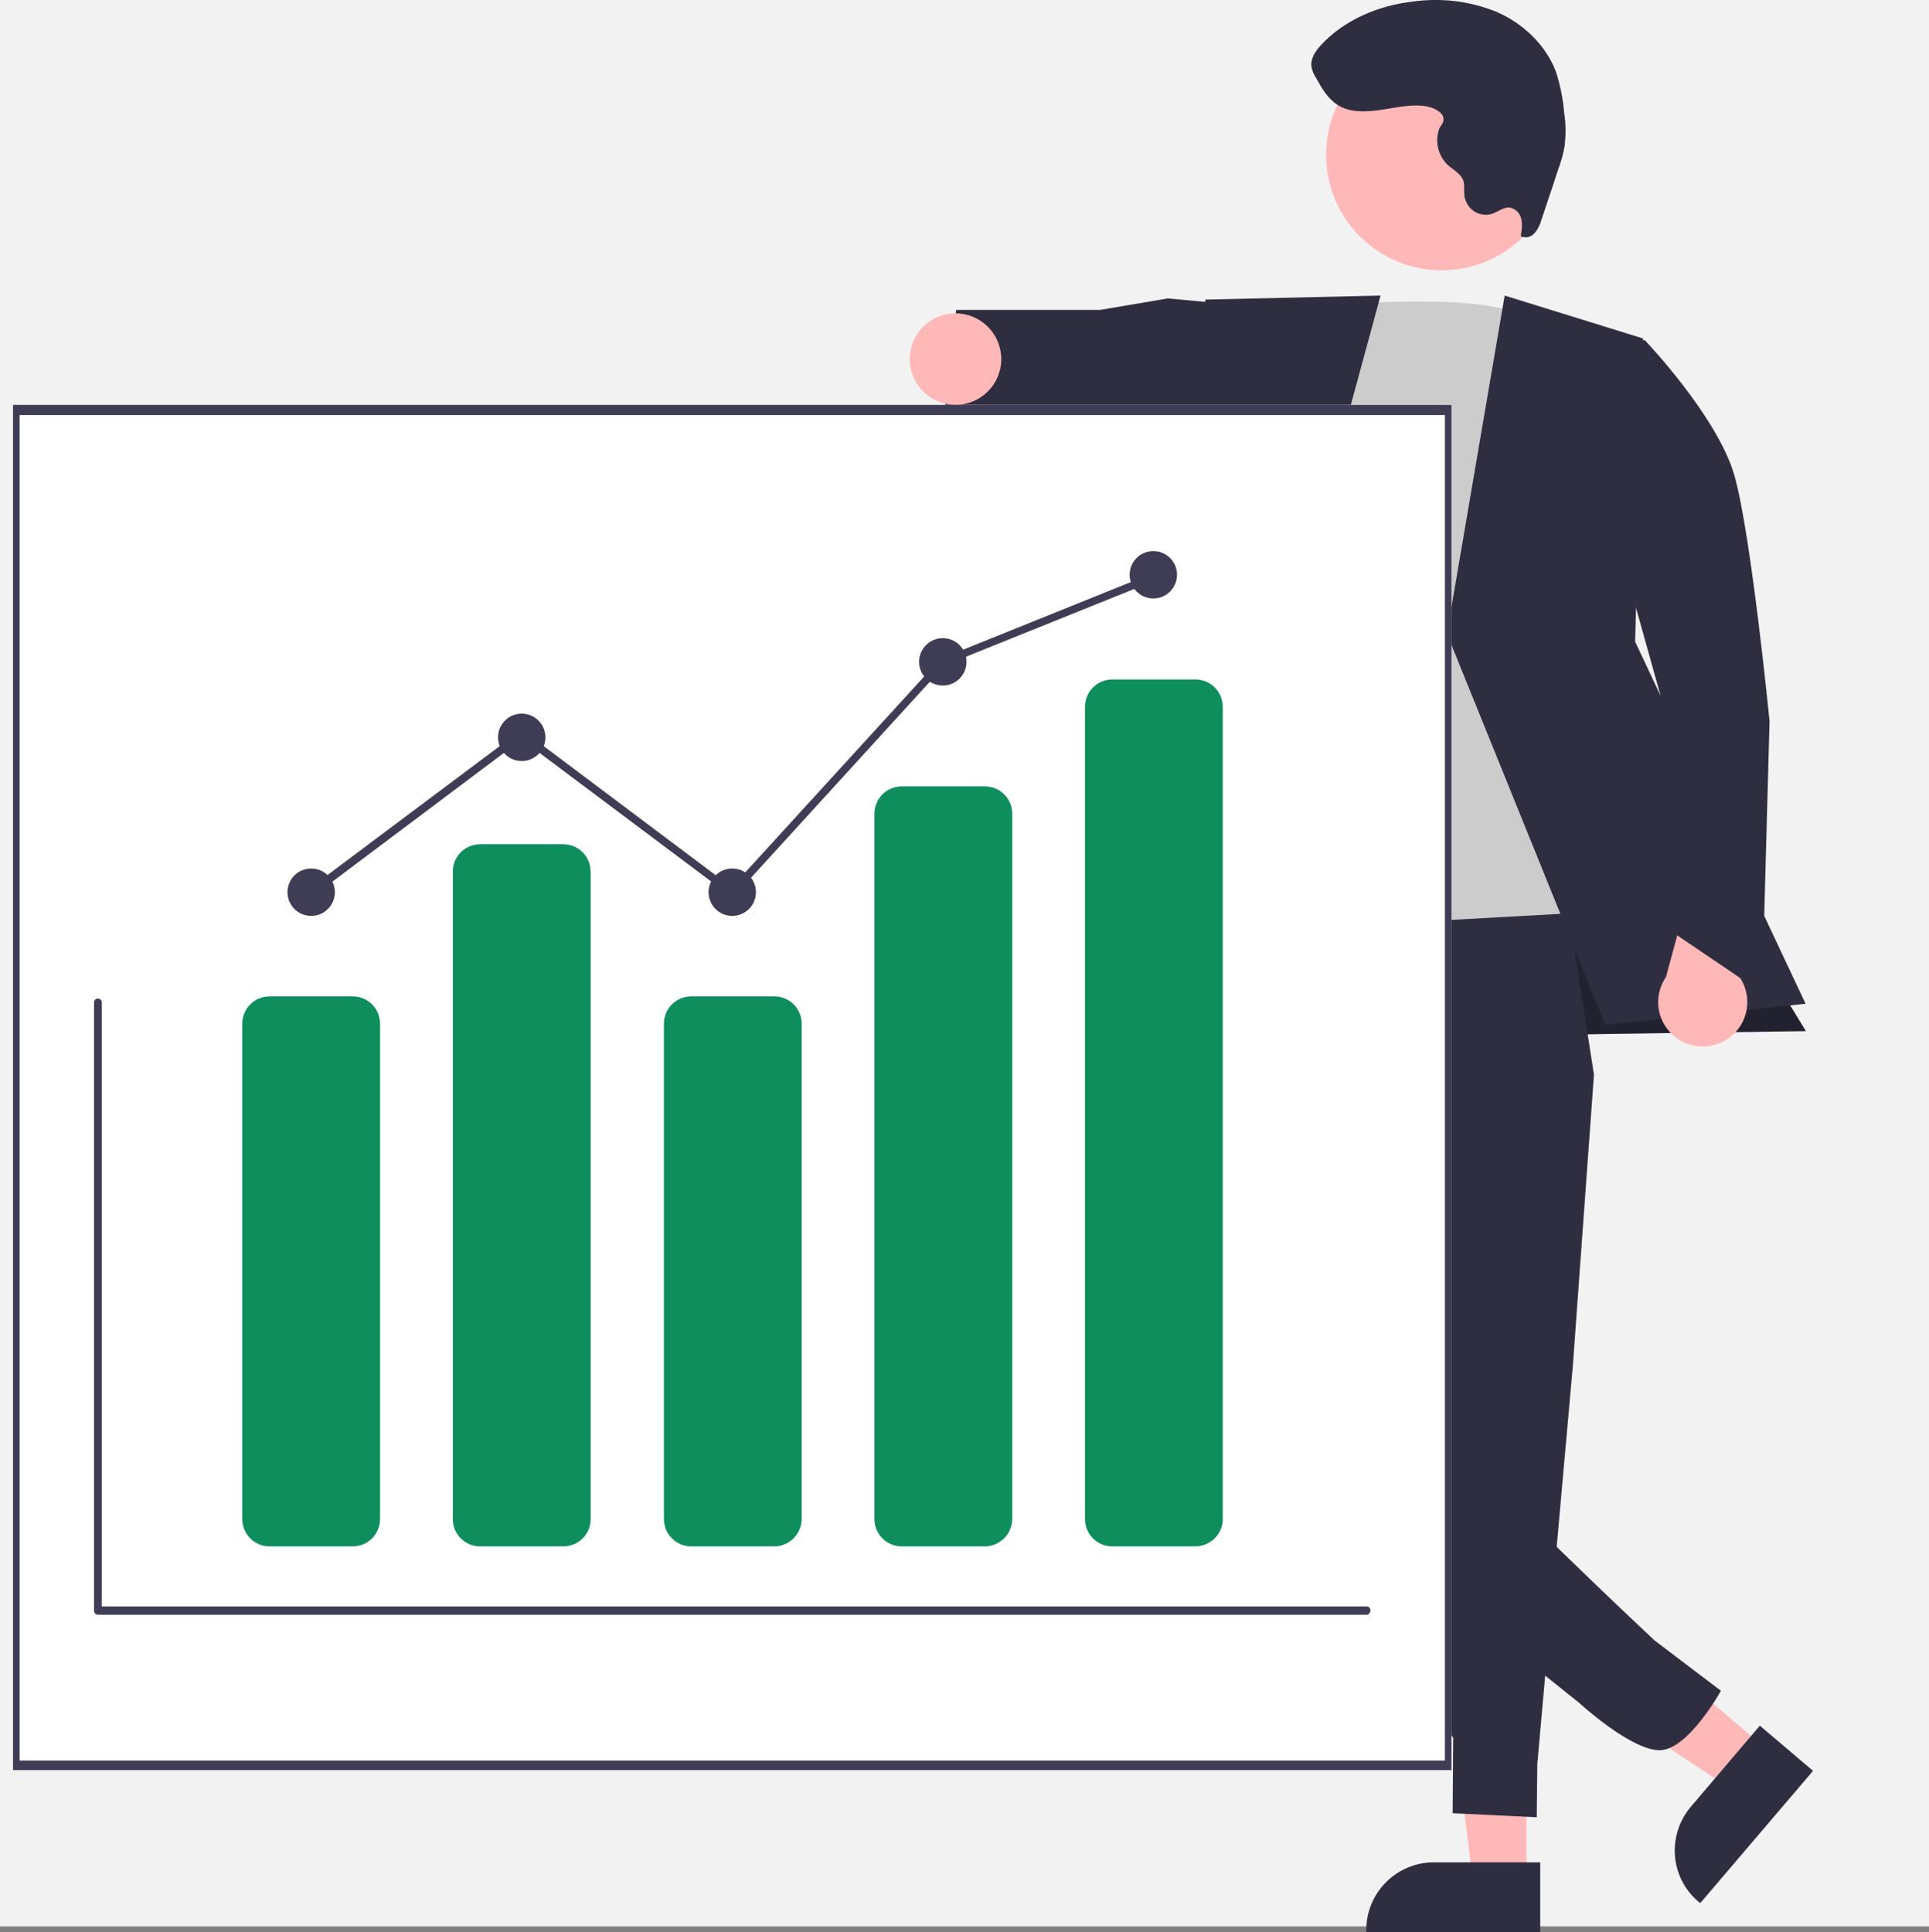 <svg xmlns="http://www.w3.org/2000/svg" id="Layer_1" viewBox="0 0 350 350.59"><rect x="0" y="0" width="350" height="350.59" fill="#808080" stroke="none"/><defs><style>.cls-1{isolation:isolate;opacity:.28;}.cls-1,.cls-2,.cls-3,.cls-4,.cls-5,.cls-6,.cls-7,.cls-8{stroke-width:0px;}.cls-2{fill:#ccc;}.cls-3{fill:#fff;}.cls-4{fill:#3f3d56;}.cls-5{fill:#0e8e5c;}.cls-6{fill:#ffb8b8;}.cls-7{fill:#f2f2f2;}.cls-8{fill:#2f2e41;}</style></defs><rect class="cls-7" width="350" height="349.54"></rect><polygon class="cls-6" points="276.96 341.04 267.2 341.04 262.53 303.36 276.96 303.36 276.96 341.04"></polygon><path class="cls-8" d="m279.45,350.59h-31.55v-.42c0-6.75,5.5-12.25,12.25-12.25h19.31v12.66h0Z"></path><polygon class="cls-6" points="320.14 317.06 313.81 324.43 282.04 303.47 291.49 292.57 320.14 317.06"></polygon><path class="cls-8" d="m328.96,321.32l-20.45,23.98-.31-.21c-5.19-4.36-5.81-12.14-1.35-17.33h0l12.46-14.64,9.65,8.2h0Z"></path><polygon class="cls-8" points="211.96 161.69 209.06 188.79 327.66 187.09 275.96 102.79 233.66 101.29 211.96 161.69"></polygon><polygon class="cls-1" points="211.96 161.69 209.06 188.79 327.66 187.09 275.96 102.79 233.66 101.29 211.96 161.69"></polygon><path class="cls-8" d="m231.7,160.44l-4.36,25.64v22.94l34.98,11.42s-4.15,89.16,1.35,94.87l-.1,13.7,15.26.73.1-9.65,6.44-72.14,3.84-52.94-6.23-40.17-51.27,5.6h0Z"></path><path class="cls-8" d="m258.9,182.55l-31.45,26.57s-1.87,47.85,2.8,53.45c4.05,4.77,56.26,46.4,56.26,46.4,0,0,9.24,8.51,14.53,8.61,5.19.1,11.21-10.79,11.21-10.79l-12.04-9.13s-31.24-29.17-40.48-40.69c-3.74-4.67-3.74-5.19-3.74-5.19l1.25-19.41,12.87-36.12-11.21-13.7h0Z"></path><polygon class="cls-8" points="225.48 55.4 211.88 54.15 199.63 56.23 173.48 56.23 171.3 75.12 195.07 80.41 200.88 77.61 225.06 86.85 225.48 55.4"></polygon><path class="cls-2" d="m241.67,55.4s28.85-2.7,35.39,2.49,20.55,107.12,20.55,107.12l-55.95,3.11-10.07-6.85,2.8-50.96,7.27-54.91h0Z"></path><polygon class="cls-8" points="250.49 53.63 218.73 54.36 189.04 188.26 212.5 193.34 250.49 53.63"></polygon><polygon class="cls-8" points="273.01 53.63 298.13 61.42 296.68 116.43 327.61 182.13 291.28 185.97 262.53 114.98 273.01 53.63"></polygon><path class="cls-6" d="m314.32,187.84c3.32-2.91,3.63-7.99.73-11.31-.31-.31-.62-.73-1.04-.93l4.98-17.54-9.96-5.71-6.75,24.91c-2.49,3.63-1.66,8.61,2.08,11.21,3.11,2.08,7.16,1.87,9.96-.62h0Z"></path><path class="cls-8" d="m283.6,62.98l14.84-1.25s13.29,13.91,16.3,24.7c3.01,10.79,6.33,44.42,6.33,44.42l-1.35,49.3-17.33-11.73-1.14-42.35-17.65-63.11h0v.02Z"></path><circle class="cls-6" cx="261.58" cy="28.08" r="20.97"></circle><path class="cls-8" d="m259.21,19.38c-2.7-.62-5.6.1-8.41.52-2.8.42-5.92.62-8.2-.93-1.76-1.14-2.8-3.01-3.84-4.88-.42-.62-.73-1.35-.83-2.18-.1-1.35.73-2.59,1.66-3.63,4.26-4.67,10.48-7.27,16.71-7.99,5.19-.73,10.38-.1,15.26,1.87,4.77,2.08,8.82,5.92,10.69,10.69.83,2.49,1.35,5.09,1.56,7.68.31,1.97.31,3.84.1,5.81-.21,1.45-.62,2.8-1.14,4.26l-3.11,9.34c-.21.83-.62,1.66-1.25,2.39s-1.66.93-2.49.52c.21-1.04.31-2.08.1-3.11-.21-1.04-1.04-1.87-2.08-2.08-1.14-.1-2.08.73-3.22,1.14-2.08.62-4.26-.52-4.88-2.7,0-.1-.1-.21-.1-.31-.21-1.04.1-2.18-.31-3.22-.52-1.14-1.76-1.76-2.7-2.59-1.76-1.66-2.39-4.15-1.66-6.44.21-.73.93-1.14.83-1.97,0-1.14-1.66-1.97-2.7-2.18h.01Z"></path><circle class="cls-6" cx="173.37" cy="65.16" r="8.3"></circle><path class="cls-3" d="m263.36,321.19H2.36V73.46h261v247.73h0Z"></path><path class="cls-4" d="m263.36,321.19H2.36V73.46h261v247.73h0Zm-259.8-1.74h258.6V75.31H3.56v244.14h0Z"></path><path class="cls-4" d="m247.96,292.99H17.76c-.4,0-.7-.3-.7-.7v-110.4c0-.4.3-.7.7-.7s.7.3.7.7v109.6h229.5c.4,0,.7.3.7.7s-.3.8-.7.8h0Z"></path><circle class="cls-4" cx="56.46" cy="161.89" r="4.3"></circle><circle class="cls-4" cx="94.66" cy="133.79" r="4.3"></circle><circle class="cls-4" cx="132.86" cy="161.89" r="4.3"></circle><circle class="cls-4" cx="171.06" cy="120.09" r="4.3"></circle><circle class="cls-4" cx="209.26" cy="104.29" r="4.3"></circle><polygon class="cls-4" points="132.96 162.89 94.66 134.19 56.96 162.49 56.06 161.29 94.66 132.39 132.76 160.99 170.66 119.49 170.76 119.49 208.96 104.09 209.46 105.39 171.46 120.69 132.96 162.89"></polygon><path class="cls-5" d="m63.96,280.59h-15c-2.8,0-5-2.2-5-5v-89.8c0-2.8,2.2-5,5-5h15c2.8,0,5,2.2,5,5v89.8c0,2.8-2.2,5-5,5Z"></path><path class="cls-5" d="m102.16,280.59h-15c-2.8,0-5-2.2-5-5v-117.4c0-2.8,2.2-5,5-5h15c2.8,0,5,2.2,5,5v117.5c0,2.7-2.2,4.9-5,4.9Z"></path><path class="cls-5" d="m140.46,280.59h-15c-2.8,0-5-2.2-5-5v-89.8c0-2.8,2.2-5,5-5h15c2.8,0,5,2.2,5,5v89.8c0,2.8-2.3,5-5,5Z"></path><path class="cls-5" d="m178.66,280.59h-15c-2.8,0-5-2.2-5-5v-127.9c0-2.8,2.2-5,5-5h15c2.8,0,5,2.2,5,5v127.9c0,2.8-2.3,5-5,5Z"></path><path class="cls-5" d="m216.86,280.59h-15c-2.8,0-5-2.2-5-5v-147.3c0-2.8,2.2-5,5-5h15c2.8,0,5,2.2,5,5v147.4c0,2.7-2.3,4.9-5,4.9Z"></path></svg>
